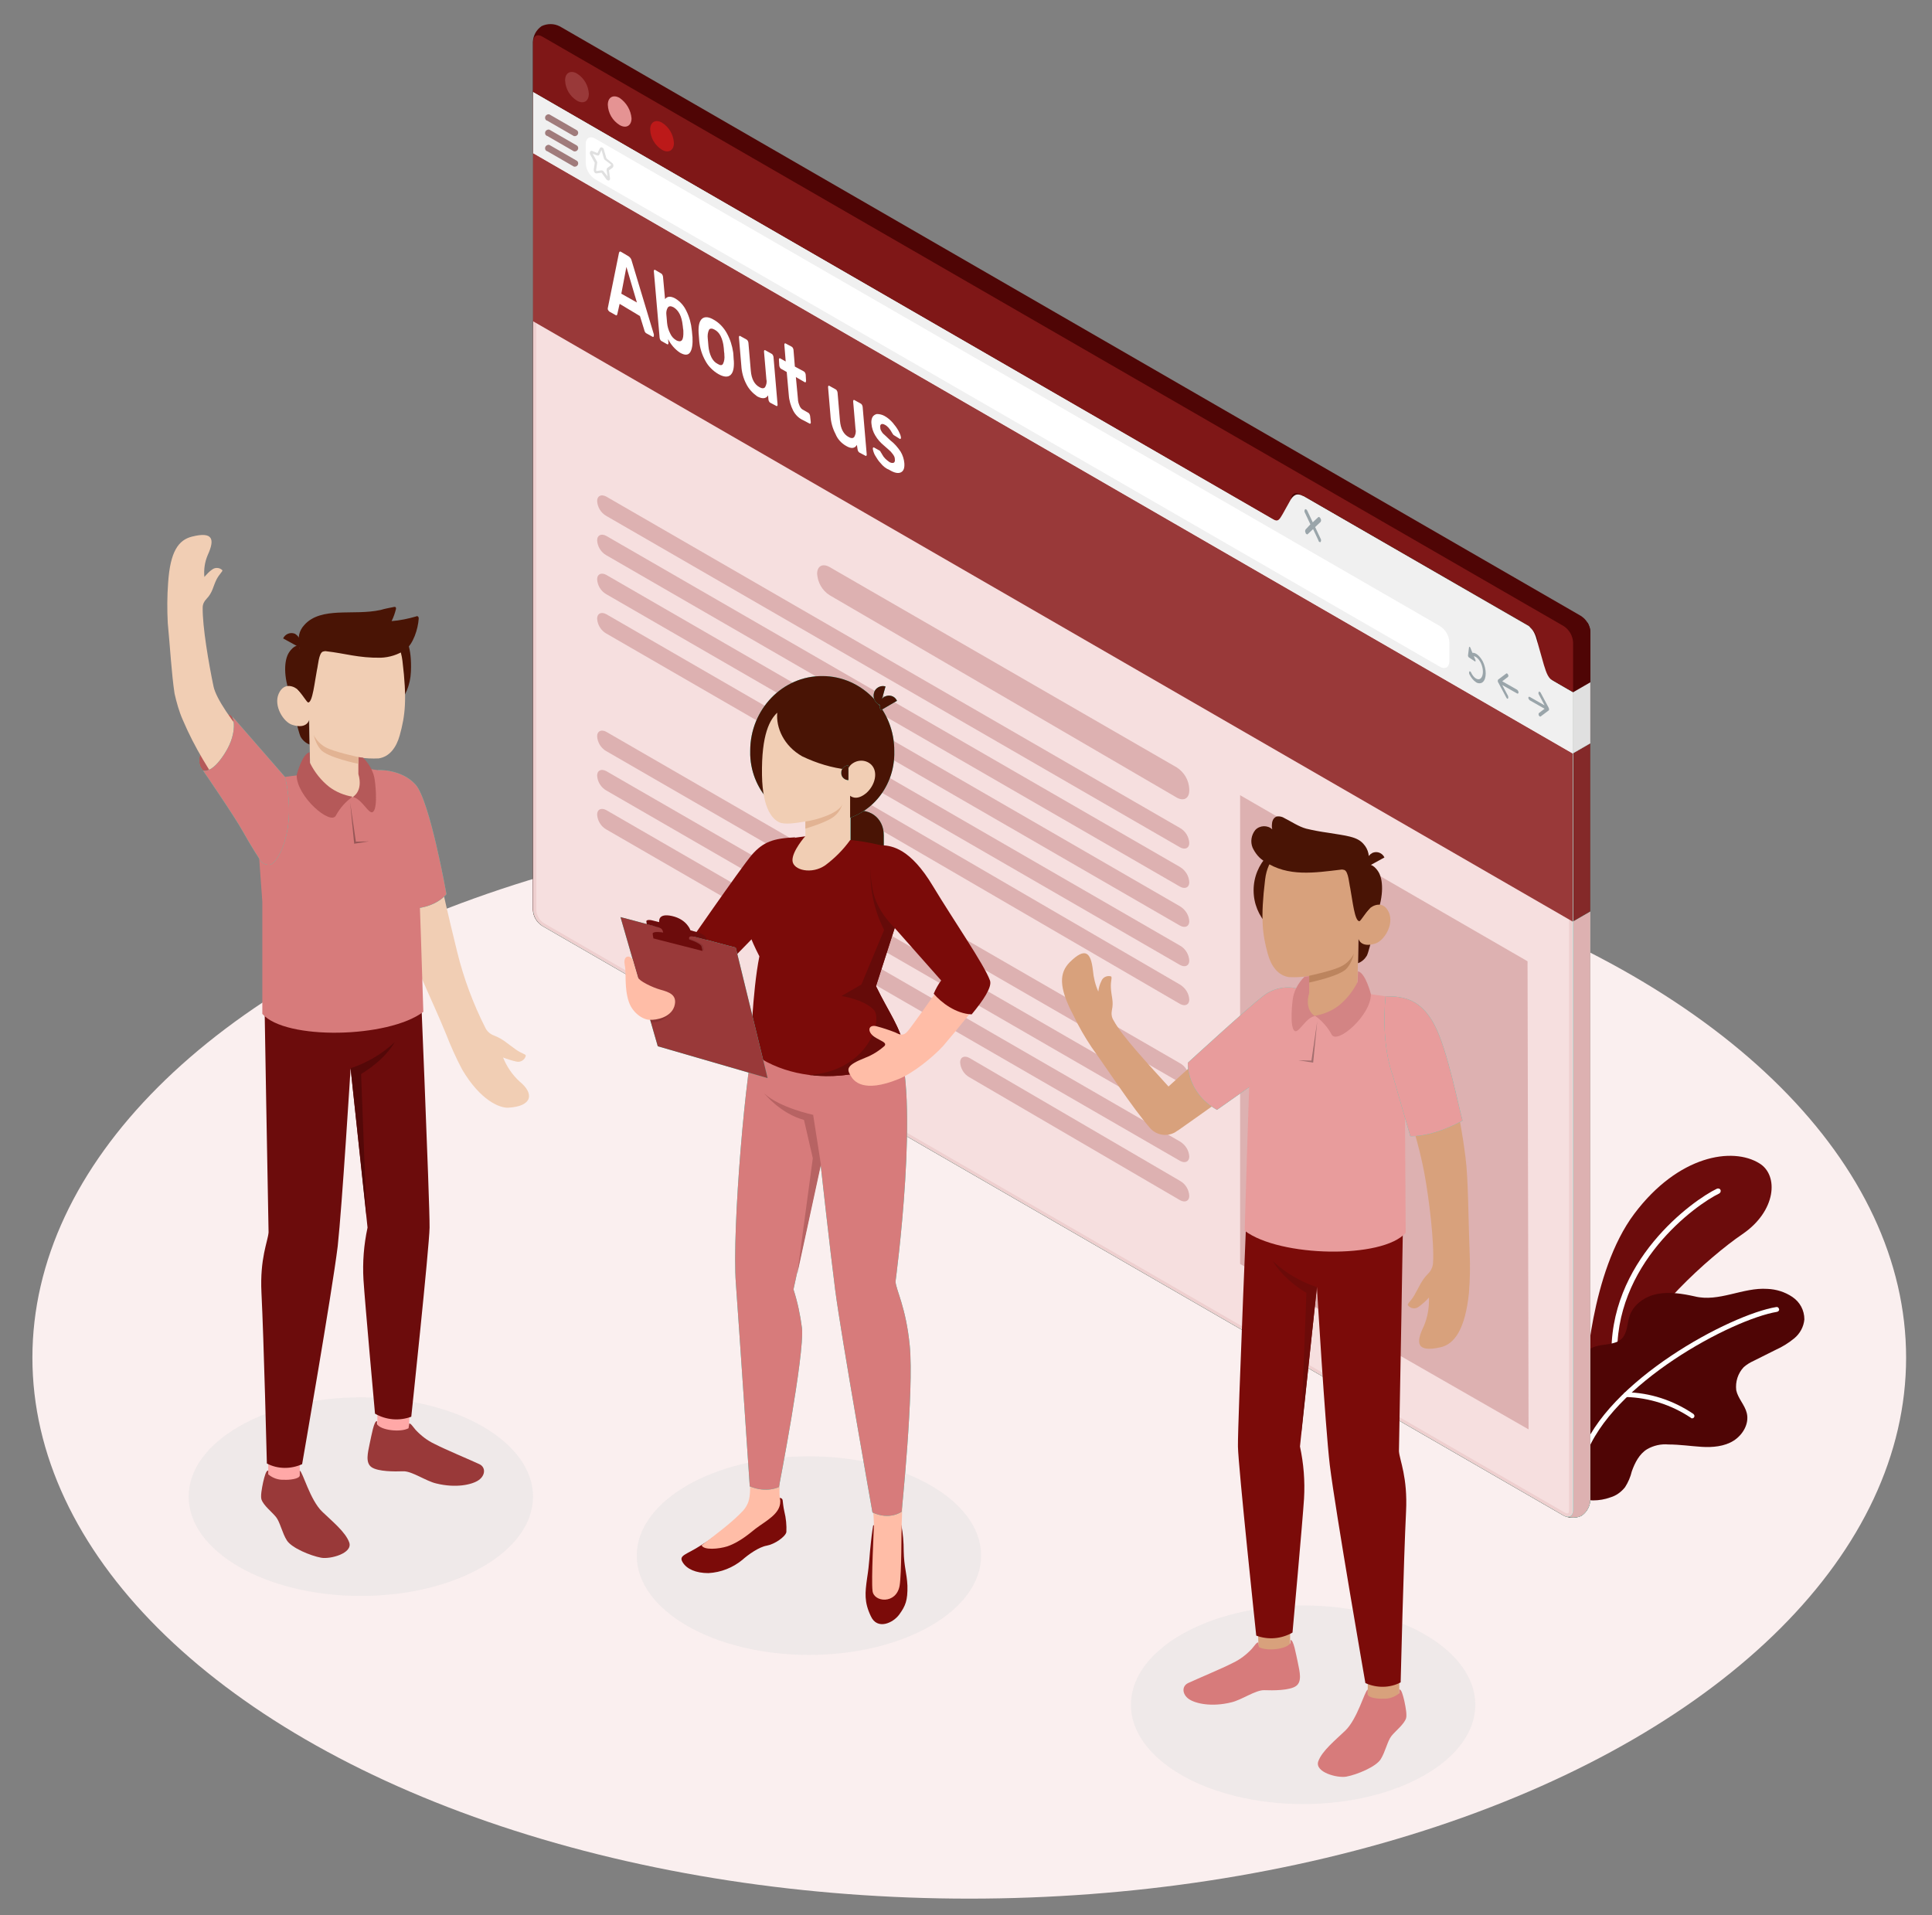 <?xml version="1.0" encoding="utf-8"?>
<!-- Generator: Adobe Illustrator 25.0.1, SVG Export Plug-In . SVG Version: 6.00 Build 0)  -->
<svg version="1.1" id="Layer_1" xmlns="http://www.w3.org/2000/svg" xmlns:xlink="http://www.w3.org/1999/xlink" x="0px" y="0px"
	 viewBox="0 0 570 565" style="enable-background:new 0 0 570 565;" xml:space="preserve">
<rect x="0" y="0" width="570" height="565" fill="#808080" stroke="none"/>
<style type="text/css">
	.st0{fill:#FAEFEF;}
	.st1{opacity:0.42;fill:#E0E0E0;enable-background:new    ;}
	.st2{fill:#6C0C0C;}
	.st3{fill:#FFFFFF;}
	.st4{fill:#4F0505;}
	.st5{fill:#27DEBF;}
	.st6{fill:#DDB1B1;}
	.st7{fill:#842929;}
	.st8{fill:#7F1717;}
	.st9{fill:#F6DFDF;}
	.st10{opacity:0.4;}
	.st11{fill:#E0B6B6;}
	.st12{fill:#993939;}
	.st13{fill:#F0F0F0;}
	.st14{fill:#E59393;}
	.st15{fill:#BC1919;}
	.st16{opacity:0.5;fill:#455A64;enable-background:new    ;}
	.st17{fill:#E0E0E0;}
	.st18{opacity:0.5;}
	.st19{fill:#F1CEB4;}
	.st20{fill:#D77B7B;}
	.st21{fill:#FFA8A7;}
	.st22{fill:#540808;}
	.st23{opacity:0.3;enable-background:new    ;}
	.st24{fill:#491405;}
	.st25{fill:#B55959;}
	.st26{fill:#E2B393;}
	.st27{fill:#F28F8F;}
	.st28{fill:#7B0B09;}
	.st29{fill:#FFBDA7;}
	.st30{fill:#B76363;}
	.st31{fill:#650B09;}
	.st32{fill:#E6E6E6;}
	.st33{opacity:0.1;}
	.st34{fill:#D8A17C;}
	.st35{fill:#E89C9C;}
	.st36{fill:#6C0B09;}
	.st37{fill:#D38484;}
	.st38{fill:#BC845E;}
</style>
<g id="Group_4743" transform="translate(-19.94 -29.445)">
	<ellipse id="Floor" class="st0" cx="305.9" cy="430" rx="276.4" ry="159.6"/>
	<ellipse id="Shadow" class="st1" cx="258.6" cy="488.4" rx="50.8" ry="29.3"/>
	<ellipse id="Shadow-2" class="st1" cx="126.4" cy="471" rx="50.8" ry="29.3"/>
	<ellipse id="Shadow-3" class="st1" cx="404.4" cy="532.4" rx="50.8" ry="29.3"/>
	<g id="Plants" transform="translate(468.983 363.36)">
		<g id="Group_4692" transform="translate(9.215)">
			<path id="Path_1624" class="st2" d="M9.6,72.5c0,0,1.3-31,14.3-48.3s29-19.8,36.9-14.9c5.8,3.5,5,14.1-5,20.9S26.5,54.6,23.5,66
				L9.6,72.5z"/>
			<g id="Group_4691" transform="translate(7.629 9.62)">
				<path id="Path_1625" class="st3" d="M10.5,58.4c0.4,0,0.8-0.4,0.8-0.8C9.9,29.4,34.6,11.8,41.3,8.6c0.4-0.2,0.6-0.7,0.4-1.1
					S41,7,40.6,7.2l0,0c-6.9,3.3-32.4,21.4-31,50.4C9.6,58,10,58.4,10.5,58.4L10.5,58.4z"/>
			</g>
		</g>
		<g id="Group_4695" transform="translate(0 39.248)">
			<path id="Path_1626" class="st4" d="M24.9,23.5c1.8-0.3,3.6-0.6,4.7-1.9c1.5-1.7,1.4-4.2,2.1-6.4c1.1-3.5,4.6-5.9,8.2-6.6
				s7.4-0.1,11,0.7c7.2,1.8,14.2-2.7,21.5-2.2C75,7.2,77.6,8,79.8,9.5c2.2,1.5,3.5,3.9,3.5,6.6c-0.2,2.2-1.3,4.2-3,5.6
				c-1.7,1.4-3.5,2.5-5.5,3.4l-6.4,3.2c-1.1,0.5-2.1,1.1-3,1.9c-1.7,1.8-2.5,4.3-2.2,6.8c0.5,2.4,2.5,4.3,3.1,6.7
				c0.8,3.2-1.2,6.5-3.9,8.2s-6.2,2-9.4,1.8S46.5,53,43.2,53c-2.2-0.2-4.4,0.3-6.3,1.4c-2.3,1.4-3.6,4-4.5,6.5
				c-0.4,1.7-1.1,3.3-2,4.7c-1.1,1.4-2.6,2.5-4.3,3c-3.3,1.2-6.9,1.2-10.1,0c-2.7-1-4-4.1-5-6.7c-1-2.7-1.5-5.7-1.4-8.6
				c0.2-7.5,1.9-14.9,5-21.8c1.5-3.1,3.7-6.3,7-7.4C22.7,23.8,23.8,23.6,24.9,23.5z"/>
			<g id="Group_4693" transform="translate(7.639 5.368)">
				<path id="Path_1627" class="st3" d="M10.3,51.8c0.3,0,0.6-0.2,0.7-0.5c7.6-21.7,43.4-40.6,56.6-42.8c0.4-0.1,0.7-0.4,0.6-0.8
					c-0.1-0.4-0.4-0.7-0.8-0.6c0,0,0,0-0.1,0C53.9,9.3,17.3,28.7,9.6,50.9c-0.1,0.4,0.1,0.8,0.4,0.9c0,0,0,0,0,0
					C10.1,51.8,10.2,51.8,10.3,51.8z"/>
			</g>
			<g id="Group_4694" transform="translate(20.369 30.496)">
				<path id="Path_1628" class="st3" d="M29.8,14.8c0.4,0,0.7-0.3,0.7-0.7c0-0.2-0.1-0.4-0.3-0.6c-5.9-4-12.8-6.3-19.9-6.4h0
					c-0.4,0-0.7,0.3-0.7,0.7s0.3,0.7,0.7,0.7c6.8,0.2,13.4,2.3,19.1,6.1C29.5,14.7,29.6,14.8,29.8,14.8z"/>
			</g>
		</g>
	</g>
	<g id="Group_4706" transform="translate(167.645 29.445)">
		<g id="Group_4702">
			<path id="Path_1629" class="st4" d="M318.9,447.2c1.6-1.1,2.5-2.8,2.6-4.7v-256c-0.1-2-1.1-3.7-2.8-4.8L17.5,7.8
				c-1.7-0.9-3.7-0.9-5.4-0.1c-1.6,1.1-2.5,2.8-2.6,4.7v256c0.1,2,1.1,3.7,2.8,4.8l301.2,173.9C315.2,448,317.2,448,318.9,447.2z"/>
			<path id="Path_1630" class="st5" d="M314,447.3c0,0,0.1,0,0.1,0c0.1,0,0.2,0.1,0.3,0.1c0.1,0,0.1,0,0.2,0.1
				c0.1,0,0.3,0.1,0.4,0.1c0.1,0,0.2,0,0.3,0c0.1,0,0.3,0.1,0.4,0.1c1.1,0.1,2.2,0,3.2-0.5c1.6-1.1,2.5-2.8,2.6-4.7l0-223.2l-5.2,3
				v223.2c0,1.3-0.6,2-1.5,2c-0.1,0-0.3,0-0.4-0.1c0,0,0,0-0.1,0C314.2,447.4,314.1,447.4,314,447.3z"/>
			<path id="Path_1631" class="st6" d="M314,447.3c0,0,0.1,0,0.1,0c0.1,0,0.2,0.1,0.3,0.1c0.1,0,0.1,0,0.2,0.1
				c0.1,0,0.3,0.1,0.4,0.1c0.1,0,0.2,0,0.3,0c0.1,0,0.3,0.1,0.4,0.1c1.1,0.1,2.2,0,3.2-0.5c1.6-1.1,2.5-2.8,2.6-4.7l0-223.2l-5.2,3
				v223.2c0,1.3-0.6,2-1.5,2c-0.1,0-0.3,0-0.4-0.1c0,0,0,0-0.1,0C314.2,447.4,314.1,447.4,314,447.3z"/>
			<path id="Path_1632" class="st5" d="M316.3,222.3l5.2-3v49.6l-5.2,3V222.3z"/>
			<path id="Path_1633" class="st7" d="M316.3,222.3l5.2-3v49.6l-5.2,3V222.3z"/>
			<path id="Path_1634" class="st4" d="M315.5,186.7c0.5,0.8,0.8,1.8,0.8,2.7v32.8l5.2-3v-32.8c0-0.1,0-0.2,0-0.3
				c0-0.2-0.1-0.5-0.1-0.7c-0.2-0.6-0.4-1.2-0.7-1.7L315.5,186.7z"/>
			<path id="Path_1635" class="st8" d="M9.6,12.4v14.8l220.8,127.5c1.5,0.9,2.8,0.2,2.8-1.6v-5.6c0-1.8,1.2-2.5,2.8-1.6l67.2,38.8
				c1.6,1.1,2.7,2.8,2.8,4.8v5.6c0.1,1.9,1.1,3.7,2.8,4.8l7.6,4.4v-14.8c-0.1-1.9-1.1-3.7-2.8-4.8L12.3,10.8
				C10.8,9.9,9.6,10.6,9.6,12.4z"/>
			<path id="Path_1636" class="st5" d="M9.6,268.4c0.1,2,1.1,3.7,2.8,4.8l301.2,173.9c1.5,0.9,2.8,0.2,2.8-1.6V204.3l-7.6-4.4
				c-1.5-0.9-4-14.3-5.5-15.2L237,146.5c-1.5-0.9-5.1,9-6.7,8.2L9.6,27.2v18L9.6,268.4z"/>
			<path id="Path_1637" class="st9" d="M9.6,268.4c0.1,2,1.1,3.7,2.8,4.8l301.2,173.9c1.5,0.9,2.8,0.2,2.8-1.6V204.3l-7.6-4.4
				c-1.5-0.9-4-14.3-5.5-15.2L237,146.5c-1.5-0.9-5.1,9-6.7,8.2L9.6,27.2v18L9.6,268.4z"/>
			<g id="Path_1638" transform="translate(-140.181 -25.708)" class="st10">
				<path class="st9" d="M454.9,472.7c-0.3,0-0.6-0.1-1-0.3L152.8,298.5c-1.4-0.8-2.5-2.8-2.5-4.4l0-223.2V53.8l220,127
					c0.1,0.1,0.3,0.1,0.5,0.1c1,0,2-1.6,3.6-4.4c0.6-1,1.1-2,1.7-2.8c0.7-0.9,1-1.1,1-1.1l66.1,38.2c0.1,0,0.4,0.3,1.1,2.4
					c0.5,1.4,1,3.2,1.5,4.9c1.4,5.1,2.1,7.4,3,7.9l7.4,4.3v240.9c0,0.5-0.1,0.9-0.3,1.1C455.5,472.5,455.2,472.7,454.9,472.7z"/>
				<path class="st11" d="M454.9,473.2v-1c0.2,0,0.3-0.1,0.3-0.1c0.1-0.2,0.2-0.5,0.2-0.8V230.6l-7.1-4.1c-1-0.6-1.7-2.7-3.2-8.2
					c-0.5-1.7-0.9-3.4-1.4-4.7c-0.6-1.8-0.9-2.3-1-2.4l-65.7-38c-0.1,0.1-0.4,0.4-0.8,1c-0.5,0.7-1,1.6-1.5,2.5
					c-1.7,3-2.7,4.6-4,4.6c-0.2,0-0.5-0.1-0.7-0.2L150.7,54.7v16.3l0,223.2c0,1.4,1,3.2,2.3,3.9l301.2,173.9
					c0.3,0.2,0.5,0.2,0.7,0.2L454.9,473.2 M454.9,473.2c-0.4,0-0.8-0.1-1.2-0.4L152.5,298.9c-1.5-0.9-2.8-3-2.8-4.8l0-223.2v-18
					l220.8,127.5c0.1,0,0.1,0.1,0.2,0.1c1.5,0,4.7-8.3,6.3-8.3c0.1,0,0.1,0,0.2,0.1l66.1,38.2c1.5,0.9,4,14.3,5.5,15.2l7.6,4.4
					v241.2C456.4,472.4,455.8,473.2,454.9,473.2z"/>
			</g>
			<path id="Path_1639" class="st12" d="M316.3,222.3v49.6L9.6,94.8V45.2L316.3,222.3z"/>
			<path id="Path_1640" class="st13" d="M9.6,27.2v18l306.7,177.1v-18l-5.7-3.3c-1.5-0.9-2-2.2-2.8-4.8l-1.9-6.7
				c-0.6-2.3-1.2-3.9-2.8-4.8L237,146.5c-1.5-0.9-2.7-1-3.9,0.9l-2.4,4.3c-0.9,1.5-1.3,2.4-2.8,1.5L9.6,27.2z"/>
			<g id="Group_4696" transform="translate(9.518 14.1)">
				<path id="Path_1641" class="st12" d="M13,7.6c-1.9-1.1-3.5-0.2-3.5,2c0.1,2.5,1.4,4.7,3.5,6c1.9,1.1,3.5,0.2,3.5-2
					C16.4,11.2,15.1,8.9,13,7.6z"/>
				<path id="Path_1642" class="st14" d="M25.6,14.8c-1.9-1.1-3.5-0.2-3.5,2c0.1,2.5,1.4,4.7,3.5,6c1.9,1.1,3.5,0.2,3.5-2
					C28.9,18.4,27.6,16.2,25.6,14.8z"/>
				<path id="Path_1643" class="st15" d="M38.1,22.1c-1.9-1.1-3.5-0.2-3.5,2c0.1,2.5,1.4,4.7,3.5,6c1.9,1.1,3.5,0.2,3.5-2
					C41.5,25.7,40.2,23.4,38.1,22.1z"/>
			</g>
			<path id="Path_1644" class="st16" d="M303.6,205.6l4.4,2.5l-1.7-3.2c-0.1-0.2-0.2-0.5,0-0.8c0.1-0.2,0.3,0,0.5,0.2l2.4,4.5l0,0
				c0,0.1,0,0.1,0.1,0.2c0,0,0,0,0,0.1c0,0.1,0,0.2,0,0.2c0,0.1,0,0.1,0,0.2c0,0,0,0,0,0c0,0,0,0.1-0.1,0.1l0,0l-2.4,1.8
				c-0.1,0-0.2,0-0.2,0c-0.1-0.1-0.2-0.2-0.3-0.3c-0.1-0.3-0.1-0.6,0-0.7l1.7-1.3l-4.4-2.5c-0.2-0.2-0.4-0.5-0.4-0.7
				C303.2,205.6,303.4,205.5,303.6,205.6z"/>
			<path id="Path_1645" class="st16" d="M299.9,203.5l-4.4-2.5l1.7-1.3c0.1-0.1,0.2-0.4,0-0.7s-0.3-0.4-0.5-0.3l-2.4,1.8l0,0
				c0,0,0,0.1-0.1,0.1c0,0,0,0,0,0c0,0.1,0,0.1,0,0.2c0,0.1,0,0.2,0,0.2c0,0,0,0,0,0.1c0,0.1,0,0.1,0.1,0.2l0,0l2.4,4.5
				c0.1,0.1,0.1,0.2,0.2,0.3c0.1,0.1,0.2,0,0.3,0c0.1-0.2,0.1-0.5,0-0.8l-1.7-3.2l4.4,2.5c0.2,0.1,0.4,0,0.4-0.3
				C300.3,203.9,300.1,203.7,299.9,203.5z"/>
			<path id="Path_1646" class="st16" d="M285.7,191c0-0.3,0.3-0.2,0.4,0.1l0.6,1.5c1-0.1,2.2,0.9,3.1,2.6c1.1,2.3,1.1,5,0,6
				c-0.5,0.5-1.4,0.5-2,0.1c-0.9-0.6-1.5-1.4-2-2.4c-0.1-0.2-0.1-0.5,0-0.8c0.1-0.1,0.4,0,0.5,0.3c0.8,1.7,2.1,2.5,2.9,1.7
				s0.8-2.8,0-4.5c-0.6-1.2-1.4-1.9-2.1-2l0.5,1.1c0.1,0.3,0,0.6-0.2,0.4l-1.8-1.2c-0.1-0.1-0.2-0.3-0.2-0.5L285.7,191z"/>
			<path id="Path_1647" class="st16" d="M238.9,154.7l-1.6-3.4c-0.2-0.3-0.2-0.7,0-1c0.2-0.2,0.5,0,0.7,0.4l1.6,3.4l1.6-1.5
				c0.2-0.2,0.5,0,0.7,0.4c0.2,0.3,0.2,0.7,0,1l-1.6,1.5l1.6,3.4c0.2,0.3,0.2,0.7,0,1c-0.1,0.1-0.2,0.1-0.3,0
				c-0.2-0.1-0.3-0.2-0.3-0.4l-1.6-3.4l-1.6,1.5c-0.1,0.1-0.2,0.1-0.3,0c-0.2-0.1-0.3-0.2-0.3-0.4c-0.2-0.3-0.2-0.7,0-1L238.9,154.7
				z"/>
			<path id="Path_1648" class="st3" d="M279.9,195.1v-5.6c-0.1-2-1.1-3.7-2.8-4.8L27.9,40.9c-1.5-0.9-2.8-0.2-2.8,1.6v5.6
				c0.1,2,1.1,3.7,2.8,4.8l249.2,143.8C278.6,197.6,279.9,196.9,279.9,195.1z"/>
			<g id="Group_4697" transform="translate(16.763 36.259)">
				<path id="Path_1649" class="st17" d="M14.4,16.6L13,14.7l-1.5,0.2c-0.2,0-0.4-0.1-0.5-0.2c-0.2-0.2-0.3-0.6-0.3-0.9l0.3-2
					c0-0.1,0-0.1-0.1-0.2L9.7,9.4c-0.2-0.3-0.2-0.7,0-1c0.2-0.2,0.4-0.2,0.6-0.1l1.5,0.6l0.7-1.4l0,0c0.1-0.2,0.3-0.3,0.5-0.3
					c0.4,0.1,0.6,0.3,0.7,0.7l0.7,2.4c0,0.1,0.1,0.1,0.1,0.2l1.6,1.3c0.3,0.2,0.4,0.5,0.4,0.9c0,0.2-0.1,0.4-0.2,0.5l-1.1,0.8
					c0,0,0,0,0,0l0.3,2.3c0.1,0.3-0.1,0.6-0.3,0.7c-0.1,0-0.1,0-0.2,0C14.7,16.9,14.5,16.8,14.4,16.6z M15.7,12.2L14.1,11
					c-0.2-0.1-0.3-0.3-0.4-0.5L13,8l0,0l-0.6,1.3c-0.1,0.3-0.4,0.4-0.7,0.3l-1.3-0.5l1.2,2.2c0.1,0.2,0.2,0.4,0.1,0.6l-0.3,2
					c0,0.1,0.1,0.3,0.1,0.3l1.5-0.2c0.2,0,0.5,0.1,0.6,0.3l1.2,1.5L14.5,14c0-0.2,0-0.5,0.2-0.7l1.1-0.8
					C15.8,12.4,15.8,12.3,15.7,12.2z"/>
			</g>
			<g id="Group_4701" transform="translate(3.58 26.665)" class="st18">
				<g id="Group_4698">
					<path id="Path_1650" class="st4" d="M18.3,13.5c0.5,0,1-0.4,1-1c0-0.3-0.2-0.7-0.5-0.8L11,7.2c-0.4-0.3-1-0.1-1.3,0.3
						C9.4,8,9.5,8.6,10,8.9c0,0,0,0,0.1,0l7.8,4.5C18,13.5,18.1,13.5,18.3,13.5z"/>
				</g>
				<g id="Group_4699" transform="translate(0 4.503)">
					<path id="Path_1651" class="st4" d="M18.3,13.5c0.5,0,1-0.4,1-1c0-0.3-0.2-0.7-0.5-0.8L11,7.2c-0.4-0.3-1-0.1-1.3,0.3
						C9.4,8,9.5,8.6,10,8.9c0,0,0,0,0.1,0l7.8,4.5C18,13.5,18.1,13.5,18.3,13.5z"/>
				</g>
				<g id="Group_4700" transform="translate(0 9.007)">
					<path id="Path_1652" class="st4" d="M18.3,13.5c0.5,0,1-0.4,1-1c0-0.3-0.2-0.7-0.5-0.8L11,7.2c-0.4-0.3-1-0.1-1.3,0.3
						C9.4,8,9.5,8.6,10,8.9c0,0,0,0,0.1,0l7.8,4.5C18,13.5,18.1,13.5,18.3,13.5z"/>
				</g>
			</g>
			<path id="Path_1653" class="st17" d="M316.3,204.3v18l5.2-3v-18L316.3,204.3z"/>
		</g>
		<g id="Group_4703" transform="translate(22.104 66.949)">
			<path id="Path_1654" class="st3" d="M9.7,24.7c-0.1-0.2-0.2-0.3-0.2-0.5l0-0.2l3.3-16.3c0.1-0.4,0.3-0.6,0.7-0.3l2.2,1.3
				c0.4,0.3,0.7,0.7,0.8,1.1l6.6,21.9c0,0.1,0,0.2,0,0.3c0,0.1,0,0.3-0.1,0.4c-0.1,0.1-0.2,0.1-0.3,0l-1.8-1
				c-0.2-0.1-0.3-0.2-0.4-0.4c-0.1-0.2-0.2-0.3-0.2-0.5l-1.3-4.2L13,22.7l-0.7,3.1c-0.1,0.3-0.3,0.4-0.5,0.2L10,25
				C9.9,24.9,9.8,24.8,9.7,24.7z M18.1,22.3L15,11.8l-1.5,7.9L18.1,22.3z"/>
			<path id="Path_1655" class="st3" d="M27.3,33.1l0.1,1.1c0,0.1,0,0.3-0.1,0.4c-0.1,0.1-0.2,0.1-0.3,0l-1.6-0.9
				c-0.2-0.1-0.3-0.2-0.4-0.4c-0.1-0.2-0.2-0.4-0.2-0.6l-1.7-19.6c0-0.2,0-0.3,0.1-0.4c0.1-0.1,0.2-0.1,0.3,0l1.7,1
				c0.2,0.1,0.3,0.2,0.4,0.4c0.1,0.2,0.2,0.4,0.2,0.6l0.6,6.6c0.7-0.9,1.7-0.9,3-0.2c1.5,0.9,2.6,2.2,3.3,3.7
				c0.9,1.8,1.4,3.7,1.6,5.7c0,0.2,0.1,0.6,0.1,1c0,0.4,0.1,0.7,0.1,1c0.1,2.1-0.1,3.6-0.7,4.5s-1.6,0.9-3,0.1
				C29.3,36.1,28.1,34.7,27.3,33.1z M31.8,30.8c0-0.2,0-0.5-0.1-0.9c0-0.4-0.1-0.7-0.1-0.9c-0.3-2.7-1.2-4.4-2.7-5.3
				c-0.8-0.4-1.3-0.4-1.7,0.1c-0.4,0.7-0.5,1.4-0.4,2.2l0.1,1.1l0.1,1.2c0.1,1.1,0.4,2.1,0.9,3.1c0.4,0.9,1,1.6,1.9,2.1
				C31.3,34.2,31.9,33.4,31.8,30.8L31.8,30.8z"/>
			<path id="Path_1656" class="st3" d="M38.3,39.5c-1-1.8-1.6-3.7-1.8-5.7l-0.1-1.3l-0.1-1.3c-0.1-2,0.2-3.4,1-4.1s2-0.6,3.5,0.3
				c1.6,0.9,2.9,2.3,3.8,3.9c1,1.8,1.6,3.7,1.9,5.7c0,0.2,0.1,0.7,0.1,1.3s0.1,1.1,0.1,1.3c0.1,2-0.2,3.4-1,4.1
				c-0.8,0.7-2,0.6-3.6-0.3C40.6,42.5,39.2,41.2,38.3,39.5z M43.5,40.4c0.4-0.8,0.5-1.7,0.4-2.6c0-0.2,0-0.6-0.1-1.1
				c0-0.6-0.1-1-0.1-1.2c-0.1-1.1-0.4-2.3-0.9-3.3c-0.4-0.8-1-1.5-1.8-1.9c-0.7-0.4-1.3-0.4-1.6,0c-0.4,0.8-0.5,1.7-0.4,2.6l0.1,1.1
				l0.1,1.2c0.1,1.1,0.4,2.3,0.9,3.3c0.4,0.8,1,1.5,1.8,1.9C42.7,40.9,43.2,40.9,43.5,40.4L43.5,40.4z"/>
			<path id="Path_1657" class="st3" d="M50.4,46.4c-0.9-1.7-1.4-3.6-1.5-5.5l-0.7-8.3c0-0.1,0-0.3,0.1-0.4c0.1-0.1,0.2-0.1,0.3,0
				l1.8,1c0.2,0.1,0.3,0.2,0.4,0.4c0.1,0.2,0.2,0.4,0.2,0.6l0.7,8.2c0.2,2.5,1.1,4.1,2.6,4.9c0.7,0.4,1.2,0.4,1.6,0
				c0.4-0.7,0.6-1.5,0.4-2.3l-0.7-8.2c0-0.1,0-0.3,0.1-0.4c0.1-0.1,0.2-0.1,0.3,0l1.8,1c0.2,0.1,0.3,0.2,0.4,0.4
				c0.1,0.2,0.2,0.4,0.2,0.6l1.2,14c0,0.1,0,0.3-0.1,0.4c-0.1,0.1-0.2,0.1-0.3,0l-1.7-0.9c-0.2-0.1-0.3-0.2-0.4-0.4
				c-0.1-0.2-0.2-0.4-0.2-0.6l-0.1-1.2c-0.6,1-1.7,1.1-3.2,0.3C52.2,49,51.1,47.8,50.4,46.4z"/>
			<path id="Path_1658" class="st3" d="M64.2,54.2c-0.7-1.4-1.2-3-1.3-4.7l-0.6-6.7l-1.6-0.9c-0.2-0.1-0.3-0.2-0.4-0.4
				c-0.1-0.2-0.2-0.4-0.2-0.6L60,39.2c0-0.1,0-0.3,0.1-0.4c0.1-0.1,0.2-0.1,0.3,0l1.6,0.9l-0.4-4.9c0-0.2,0-0.3,0.1-0.4
				c0.1-0.1,0.2-0.1,0.3,0l1.7,0.9c0.2,0.1,0.3,0.2,0.4,0.4c0.1,0.2,0.2,0.4,0.2,0.6l0.4,4.9l2.6,1.4c0.2,0.1,0.3,0.2,0.4,0.4
				c0.1,0.2,0.2,0.4,0.2,0.6l0.1,1.7c0,0.2,0,0.3-0.1,0.5c-0.1,0.1-0.2,0.1-0.3,0L65,44.3l0.6,6.4c0,0.7,0.2,1.4,0.5,2.1
				c0.2,0.5,0.6,1,1.1,1.2l1.4,0.8c0.2,0.1,0.3,0.2,0.4,0.4c0.1,0.2,0.2,0.4,0.2,0.6l0.2,1.8c0,0.1,0,0.3-0.1,0.4
				c-0.1,0.1-0.2,0.1-0.3,0l-1.7-0.9C65.9,56.5,64.9,55.5,64.2,54.2z"/>
			<path id="Path_1659" class="st3" d="M76.7,61.1c-0.9-1.7-1.4-3.6-1.5-5.5l-0.7-8.3c0-0.1,0-0.3,0.1-0.4c0.1-0.1,0.2-0.1,0.3,0
				l1.8,1c0.2,0.1,0.3,0.2,0.4,0.4c0.1,0.2,0.2,0.4,0.2,0.6l0.7,8.2c0.2,2.5,1.1,4.1,2.6,4.9c0.7,0.4,1.2,0.4,1.6,0
				c0.4-0.7,0.6-1.5,0.4-2.3l-0.7-8.2c0-0.1,0-0.3,0.1-0.4c0.1-0.1,0.2-0.1,0.3,0l1.8,1c0.2,0.1,0.3,0.2,0.4,0.4
				c0.1,0.2,0.2,0.4,0.2,0.6l1.2,14c0,0.1,0,0.3-0.1,0.4c-0.1,0.1-0.2,0.1-0.3,0l-1.7-0.9c-0.2-0.1-0.3-0.2-0.4-0.4
				c-0.1-0.2-0.2-0.4-0.2-0.6L83,64.3c-0.6,1.1-1.7,1.2-3.2,0.3C78.4,63.8,77.3,62.6,76.7,61.1z"/>
			<path id="Path_1660" class="st3" d="M90,69.7c-0.7-0.7-1.2-1.6-1.7-2.4c-0.3-0.6-0.5-1.2-0.6-1.8c0-0.1,0-0.3,0.1-0.4
				c0.1-0.1,0.2-0.1,0.3,0l1.6,0.9c0.1,0.1,0.3,0.2,0.3,0.4c0.1,0.1,0.2,0.3,0.5,0.8c0.2,0.4,0.5,0.8,0.9,1.2
				c0.3,0.3,0.7,0.6,1.1,0.9c0.4,0.3,0.9,0.4,1.3,0.3c0.3-0.1,0.5-0.5,0.4-1c0-0.4-0.1-0.8-0.3-1.1c-0.2-0.4-0.6-0.8-0.9-1.2
				c-0.4-0.4-1.1-1-1.9-1.7c-1.1-0.9-2-1.9-2.7-3.1c-0.6-1-1-2.2-1.1-3.4c-0.1-0.7,0-1.4,0.3-2c0.3-0.5,0.8-0.8,1.3-0.9
				c0.8,0,1.6,0.2,2.3,0.6c0.9,0.5,1.7,1.2,2.4,2c0.6,0.7,1.2,1.5,1.7,2.4c0.3,0.6,0.6,1.2,0.7,1.9c0,0.1,0,0.3-0.1,0.4
				c-0.1,0.1-0.2,0.1-0.3,0L94,61.5c-0.2-0.1-0.3-0.2-0.4-0.4c-0.1-0.2-0.3-0.4-0.5-0.8c-0.2-0.4-0.5-0.7-0.8-1.1
				c-0.3-0.3-0.6-0.6-1-0.8c-0.5-0.3-0.9-0.3-1.1-0.2c-0.3,0.2-0.4,0.5-0.3,1c0,0.4,0.1,0.7,0.3,1c0.2,0.4,0.5,0.8,0.9,1.1
				c0.6,0.6,1.2,1.1,1.8,1.7c1.2,0.9,2.2,2.1,3,3.3c0.6,1,1,2.2,1.1,3.4c0.1,1.4-0.2,2.3-1,2.7c-0.8,0.4-1.9,0.2-3.4-0.7
				C91.6,71.3,90.7,70.6,90,69.7z"/>
		</g>
		<g id="Group_4705" transform="translate(18.968 139.008)">
			<path id="Path_1661" class="st6" d="M284,144.6l-84.8-49v138.3l85.1,48.8L284,144.6z"/>
			<g id="Group_4704">
				<path id="Path_1662" class="st6" d="M180.5,87.4L78.1,28.3c-2.1-1.2-3.7-0.3-3.7,2c0.2,2.6,1.5,4.9,3.7,6.3l102.4,59.7
					c2.1,1.2,3.7,0.2,3.7-2.1v-0.4C184.1,91.2,182.7,88.8,180.5,87.4z"/>
				<path id="Path_1663" class="st6" d="M181.5,105.3L12.2,7.5c-1.5-0.8-2.7-0.2-2.7,1.3c0.1,1.8,1.1,3.5,2.7,4.4L181.5,111
					c1.5,0.8,2.7,0.2,2.7-1.3C184.1,107.9,183.1,106.2,181.5,105.3z"/>
				<path id="Path_1664" class="st6" d="M181.5,116.8L12.2,19.1c-1.5-0.8-2.7-0.2-2.7,1.3c0.1,1.8,1.1,3.5,2.7,4.4l169.3,97.8
					c1.5,0.8,2.7,0.2,2.7-1.3C184.1,119.4,183.1,117.8,181.5,116.8z"/>
				<path id="Path_1665" class="st6" d="M181.5,128.4L12.2,30.6c-1.5-0.8-2.7-0.2-2.7,1.3c0.1,1.8,1.1,3.5,2.7,4.4l169.3,97.8
					c1.5,0.8,2.7,0.2,2.7-1.3C184.1,131,183.1,129.4,181.5,128.4z"/>
				<path id="Path_1666" class="st6" d="M181.5,140L12.2,42.2c-1.5-0.8-2.7-0.2-2.7,1.3c0.1,1.8,1.1,3.5,2.7,4.4l169.3,97.8
					c1.5,0.8,2.7,0.2,2.7-1.3C184.1,142.6,183.1,140.9,181.5,140z"/>
				<path id="Path_1667" class="st6" d="M181.5,151.5L63.4,82.8c-1.5-0.8-2.7-0.2-2.7,1.3c0.1,1.8,1.1,3.5,2.7,4.4l118.1,68.7
					c1.5,0.8,2.7,0.2,2.7-1.3C184.1,154.1,183.1,152.5,181.5,151.5z"/>
				<path id="Path_1668" class="st6" d="M181.5,174.7L12.2,76.9c-1.5-0.8-2.7-0.2-2.7,1.3c0.1,1.8,1.1,3.5,2.7,4.4l169.3,97.8
					c1.5,0.8,2.7,0.2,2.7-1.3C184.1,177.3,183.1,175.6,181.5,174.7z"/>
				<path id="Path_1669" class="st6" d="M181.5,186.2L12.2,88.5c-1.5-0.8-2.7-0.2-2.7,1.3c0.1,1.8,1.1,3.5,2.7,4.4L181.5,192
					c1.5,0.8,2.7,0.2,2.7-1.3C184.1,188.8,183.1,187.2,181.5,186.2z"/>
				<path id="Path_1670" class="st6" d="M181.5,197.8L12.2,100c-1.5-0.8-2.7-0.2-2.7,1.3c0.1,1.8,1.1,3.5,2.7,4.4l169.3,97.8
					c1.5,0.8,2.7,0.2,2.7-1.3C184.1,200.4,183.1,198.8,181.5,197.8z"/>
				<path id="Path_1671" class="st6" d="M181.5,209.4l-62.2-36.3c-1.5-0.8-2.7-0.2-2.7,1.3c0.1,1.8,1.1,3.5,2.7,4.4l62.2,36.3
					c1.5,0.8,2.7,0.2,2.7-1.3C184.1,212,183.1,210.3,181.5,209.4z"/>
			</g>
		</g>
	</g>
	<g id="Group_4714" transform="translate(59.938 179.973)">
		<g id="Group_4707" transform="translate(59.826 69.569)">
			<path id="Path_1672" class="st19" d="M22.1,61.9c-9-29.2-17.8-48.5-8.8-54.4l0,0c8.3,1.5,12,5.7,13.8,16.6
				c1.9,11.5,5.7,27.5,8,36.8c1.9,7.7,4.7,15.2,8.3,22.3c0.5,1,1.4,1.8,2.5,2.2c2.8,1.1,4.1,2.5,6.4,4.1c1.8,1.3,3.1,1.4,3,1.9
				c-0.3,1.2-1.5,2-2.8,1.7c-1.3-0.3-2.6-0.7-3.9-1.2c1.1,2.7,2.7,5.1,4.9,7.1c4.4,3.6,3.7,7.3-3.3,7.7c-2.5,0.2-8.3-2.1-13.7-11.3
				c-1.8-3.4-3.4-7-4.8-10.6C27.8,75.3,23.9,67.7,22.1,61.9z"/>
			<path id="Path_1673" class="st5" d="M11.7,7.1c0,0,6.9-0.4,11.1,4.3s9.1,32.3,9.1,32.3s-4.6,6.3-16.7,3.7L11.7,7.1z"/>
			<path id="Path_1674" class="st20" d="M11.7,7.1c0,0,6.9-0.4,11.1,4.3s9.1,32.3,9.1,32.3s-4.6,6.3-16.7,3.7L11.7,7.1z"/>
		</g>
		<g id="Group_4708" transform="translate(27.439 122.146)">
			<rect id="Rectangle_681" x="11.7" y="150.8" class="st21" width="9.3" height="16.6"/>
			<path id="Path_1675" class="st21" d="M43.9,149.9l9.3,0.3l0.5-17.5l-9.8-0.3L43.9,149.9z"/>
			<path id="Path_1676" class="st2" d="M10.4,7.2c0,9.3,1.4,83.7,1.4,83.7c-0.2,2.7-2.6,7.6-2.1,17.8c0.7,13.9,1.6,50.4,1.6,50.4
				c3.2,1.7,7.1,1.7,10.4,0.2c0,0,8.8-50.5,10.5-64.3C33.5,83,36,42.5,36,42.5l5,47c-1.1,5.1-1.5,10.2-1.2,15.4
				c0.4,6.4,3.4,39.5,3.4,39.5c3.3,1.9,7.2,2.2,10.7,0.9c0,0,5.3-49.9,5.4-55.8c0.1-6.7-3.1-82.4-3.1-82.4L10.4,7.2z"/>
			<path id="Path_1677" class="st12" d="M21,162.6v-1.4c0.9,0.4,3,8.6,6.6,12.1c2.9,2.8,6.9,6,8,9.1c1.1,3.2-5.6,5-8.3,4.5
				c-3.2-0.6-8.7-2.9-10.1-5.1s-2-5.4-3.2-6.9s-3.7-3.4-4.3-5.2c-0.3-1,0.1-3.2,0.5-5.1c0.4-1.7,0.9-3.6,1.5-3.4c0,0.2,0,1.1,0,1.1
				c1.3,1.1,3,1.7,4.7,1.6C17.7,164,21,163.7,21,162.6z"/>
			<path id="Path_1678" class="st12" d="M53.3,147.3c0.5,0,0.9,0.7,1.9,1.9c1.6,1.7,3.4,3.1,5.5,4.1c3.5,1.8,10.3,4.6,13.3,6
				c1.9,0.9,1.8,3.3-0.2,4.7s-6.8,2.4-12.5,1c-3.1-0.7-7.2-3.7-9.8-3.6s-7.4,0.1-9.3-1.2s-1.1-4.3-0.6-6.8c0.6-2.7,1.3-7,2.2-6.8
				v0.9c1.1,1.8,6.9,2.5,9.3,1.2L53.3,147.3z"/>
			<path id="Path_1679" class="st22" d="M36,42.5c4.8-1.6,9.3-4.2,13-7.7c0,0-2.5,4.9-9.9,9.4l1.6,42L36,42.5z"/>
		</g>
		<g id="Group_4709" transform="translate(26.297 69.297)">
			<path id="Path_1680" class="st20" d="M16.3,9.6c0,0-7.3,0.7-6.8,14.5l1.6,22.1l0,33.1c6.8,7.8,37.2,7.2,47.5-0.6
				c0,0-1.2-39.2-1.9-54.3c-0.5-10.7-3-16.1-13.5-17.3l-13,0.6L16.3,9.6z"/>
			<path id="Path_1681" class="st23" d="M37,16.9l1.7,11.6l3.9-0.1l-4.4,0.7L37,16.9z"/>
		</g>
		<g id="Group_4711" transform="translate(32.134 21.423)">
			<path id="Path_1682" class="st24" d="M21.5,26.2c0,8,6.2,14.4,13.8,14.4s13.5-6.5,13.8-14.4c0.6-14.1-6.2-14.4-13.8-14.4
				S21.5,18.3,21.5,26.2z"/>
			<g id="Group_4710">
				<path id="Path_1683" class="st24" d="M13.6,33.4c0,0,2.1,10.4,3,12.1c0.6,1,1.5,1.8,2.6,2.2L19,40.4L13.6,33.4z"/>
				<path id="Path_1684" class="st24" d="M16.2,18.5c0,0-1.5-0.4-3.1,2.1c-1.4,2.2-1.7,7,0.5,12.7l4,0.5L16.2,18.5z"/>
				<path id="Path_1685" class="st19" d="M18.8,33.9c-0.8,0.5-1.9-1.1-2.9-2.2c-1-1.1-4.2-2.6-5.8,1c-1.6,3.6,1.4,8.4,4,9.2
					c4.4,1.4,5-1.5,5-1.5l0.3,16.5c5.8,9,19,8.7,14.3-0.4l0-5c2,0.3,3.9,0.4,5.9,0.3c3.2-0.5,5.2-3.2,6.2-6.8
					c1.6-5.8,2.2-10.5,0.8-22c-1.5-12.6-15.5-12.7-23.1-7.7S18.8,33.9,18.8,33.9z"/>
				<path id="Path_1686" class="st25" d="M19.3,53.1c1.4,2.8,3.3,5.2,5.7,7.1c2,1.5,4.4,2.5,6.9,2.9c-2,1.4-3.7,3.3-4.9,5.5
					c-1.5,3.2-11.7-5.6-11.6-11.9c0,0,1.6-6.3,3.8-6.7L19.3,53.1z"/>
				<path id="Path_1687" class="st25" d="M31.9,63.2c0,0,3.2-1.6,1.7-6.8l0-5l1.4,0.2c1.6,1.6,2.8,3.6,3.3,5.8
					c0.3,1.4,1.1,8.7-0.3,10.1C36.8,68.8,34.7,63.6,31.9,63.2z"/>
				<path id="Path_1688" class="st24" d="M24.2,20.2c-0.4-0.1-0.7,0-1.1,0.1c-1.2,0.5-1.4,4.2-1.7,5.3c-0.7,3.6-1.3,9.7-2.6,9.7
					c-0.4,0-1.9-2.6-2.9-3.6c-1.4-1.3,0.4-13.2,0.4-13.2c-0.7-2.1-0.2-4.4,1.3-6c2.5-2.9,6.4-3.5,10-3.7c4.2-0.2,8.5,0.1,12.6-0.8
					c1.3-0.4,2.6-0.6,4-0.9c0.1,0,0.3,0,0.4,0.1c0.1,0.1,0.1,0.3,0.1,0.5c-0.3,1.2-0.7,2.4-1.3,3.6c2.5-0.2,4.9-0.7,7.3-1.4
					c0.1-0.1,0.3-0.1,0.4,0c0.3,0.1,0.3,0.5,0.3,0.7c-0.2,3-1.6,7.5-4,9.2c-2.1,1.4-4.6,2.2-7.2,2.3C33.6,22.2,29.6,20.8,24.2,20.2z
					"/>
				<path id="Path_1689" class="st24" d="M16.3,19.1l-4.9-2.7c0.6-1.3,2.1-1.9,3.4-1.4c0.1,0,0.2,0.1,0.2,0.1
					C16.4,16,16.9,17.7,16.3,19.1z"/>
				<path id="Path_1690" class="st26" d="M33.6,51.4c0,0-7.2-1.5-9.7-2.9c-1.5-0.8-2.7-2.1-3.5-3.6c0.4,1.5,1,3,2,4.2
					c1.8,2.4,11.2,4.3,11.2,4.3V51.4z"/>
			</g>
		</g>
		<g id="Group_4713" transform="translate(0)">
			<path id="Path_1691" class="st5" d="M28.5,60.9c-2.1-2.8-6.3,3.4-8.2,7.6s-2,6.6-0.4,8.3s4.6,0.7,7.6-3.3S29.7,63,28.5,60.9z"/>
			<path id="Path_1692" class="st25" d="M28.5,60.9c-2.1-2.8-6.3,3.4-8.2,7.6s-2,6.6-0.4,8.3s4.6,0.7,7.6-3.3S29.7,63,28.5,60.9z"/>
			<g id="Group_4712">
				<path id="Path_1693" class="st19" d="M13.9,61.8c7.3,17.2,17.6,26.9,22.2,38c6-0.4,10.7-15,6.2-21.2c0,0-17.7-19.1-19.3-26.6
					c-1.4-6.7-3.3-17.7-3.2-23.3c0-0.9,0.4-1.8,1.1-2.5c1.9-2,1.9-3.6,3-5.8c0.9-1.7,1.9-2.4,1.7-2.7c-0.8-0.8-2.1-0.9-3-0.2
					c-0.9,0.6-1.6,1.4-2.3,2.2c-0.2-2.2,0.1-4.4,1-6.5c2.1-4.6,1.6-7-4.7-5.4c-3.9,1-6.4,4.3-7,13.7c-0.3,3.9-0.3,7.9-0.1,11.8
					c0.7,7.3,1.1,14.8,2,20.8C12.1,56.7,12.8,59.3,13.9,61.8z"/>
			</g>
			<path id="Path_1694" class="st5" d="M44.1,78.7L28.6,60.9c0,0,1.8,4.3-2.2,10.7s-6.5,5.2-6.5,5.2s9.2,13.4,11.7,17.9s5,8.3,5,8.3
				c0.6,1.1,1.7,1.7,2.9,1.6C41.8,104.6,47.8,94.4,44.1,78.7z"/>
			<path id="Path_1695" class="st20" d="M44.1,78.7L28.6,60.9c0,0,1.8,4.3-2.2,10.7s-6.5,5.2-6.5,5.2s9.2,13.4,11.7,17.9
				s5,8.3,5,8.3c0.6,1.1,1.7,1.7,2.9,1.6C41.8,104.6,47.8,94.4,44.1,78.7z"/>
		</g>
	</g>
	<g id="Group_4735" transform="translate(193.407 221.707)">
		<g id="Group_4717" transform="translate(18.622 47.674)">
			<g id="Group_4715" transform="translate(1.562 22.209)">
				<path id="Path_1696" class="st27" d="M16.9,7.1l-7.3,9.8l7.9,9L27.6,14L16.9,7.1z"/>
			</g>
			<g id="Group_4716">
				<path id="Path_1697" class="st28" d="M42.5,7.1c-6.4,0.3-9.4,1.3-12.8,5.2C26.4,16.2,9.6,40.5,9.6,40.5s3,8.3,9.4,7.6L30.8,36
					L42.5,7.1z"/>
			</g>
		</g>
		<g id="Group_4720" transform="translate(18.136 105.054)">
			<g id="Group_4718" transform="translate(51.517 108.401)">
				<path id="Path_1698" class="st28" d="M22.8,44.2c0.5,2.5,0.7,5.1,0.7,7.7c0.1,4.7,0.9,6.3,1.1,10.2c0.1,4.4-0.6,6-2.4,8.5
					s-6.5,4.7-8.4,0.5c-2-4.2-1.7-6.9-1.1-11.2c0.7-4.4,0.7-6.9,1.1-10.3c0.3-3,0.7-5.3,0.7-5.3L22.8,44.2z"/>
				<path id="Path_1699" class="st29" d="M9.6,7.4L25,7.1c-0.2,10.3-1.9,27.4-2.1,37.1c-0.1,1.8,0,14.1-0.6,17.9
					c-1,5.6-7.7,4.9-8,1.5c-0.4-3.4,0.4-17.7,0.4-19.2c0.1-6.2-2.8-22.3-4.4-33.5C10.1,10.3,9.6,7.9,9.6,7.4z"/>
			</g>
			<g id="Group_4719" transform="translate(0 108.401)">
				<path id="Path_1700" class="st28" d="M38.4,36.2c0,0,0.8,0,0.9,0.7c0.1,0.8,0.2,2,0.5,3.3c0.5,2,0.7,4.1,0.6,6.1
					c-0.3,1.4-3.5,3.6-5.8,4s-5.4,2.6-7.2,4.2c-2.8,2.3-6.3,3.7-10,3.9c-3.7,0-6.4-1.2-7.6-3.2c-1.3-2.1,1.1-2.2,5.4-5
					c1-0.6,2.1-1.3,3.3-2.2c6.8-4.4,9.3-6.8,11.2-11.2L38.4,36.2z"/>
				<path id="Path_1701" class="st29" d="M29.7,33.8c0.1-3.2-1.5-26.6-1.5-26.6l13.3,1.5c-3.1,18.7-3.4,25.1-3,27.8l0,0
					c0.1,0.3,0.1,0.5,0.1,0.8c0,3.6-4.1,5.6-7.3,8c-1.3,1-4.5,3.9-8.3,5.2c-2.5,0.8-7,1.2-7.6-0.3c3.9-3,9.2-6.9,12.3-10.3
					C29.1,38.2,29.6,36.9,29.7,33.8z"/>
			</g>
			<path id="Path_1702" class="st5" d="M72.9,9.4c7.2,15.8-0.3,71.4-0.3,71.4c0.2,2.6,3.1,7.6,4.2,18.9c1.3,13.3-2.4,49-2.4,49
				s-3.5,2.6-8.6,0.2c0,0-9.3-52.4-11-65.7c-1.5-11.6-4.3-37-4.3-37l-8,36.9c1.2,3.7,2,7.5,2.5,11.4c0.8,7.8-6.8,46.9-6.8,46.9
				s-3.6,1.9-8.6-0.2c0,0-3.4-50.5-4.1-59.9c-1.2-15.8,3-65,5.9-74.3L72.9,9.4z"/>
			<path id="Path_1703" class="st20" d="M72.9,9.4c7.2,15.8-0.3,71.4-0.3,71.4c0.2,2.6,3.1,7.6,4.2,18.9c1.3,13.3-2.4,49-2.4,49
				s-3.5,2.6-8.6,0.2c0,0-9.3-52.4-11-65.7c-1.5-11.6-4.3-37-4.3-37l-8,36.9c1.2,3.7,2,7.5,2.5,11.4c0.8,7.8-6.8,46.9-6.8,46.9
				s-3.6,1.9-8.6-0.2c0,0-3.4-50.5-4.1-59.9c-1.2-15.8,3-65,5.9-74.3L72.9,9.4z"/>
			<path id="Path_1704" class="st30" d="M50.6,46.3l-2.3-14.7c0,0-9.9-2.1-14.4-6.3c0,0,4.7,5.9,11.7,7.8l2.6,11.3l-4.6,34.2
				L50.6,46.3z"/>
		</g>
		<g id="Group_4725" transform="translate(36.775)">
			<g id="Group_4724">
				<path id="Path_1705" class="st5" d="M50.6,65.4L40.7,68V47.2l0,0c5.4-1.4,9.8,1.7,9.8,7V65.4z"/>
				<path id="Path_1706" class="st24" d="M50.6,65.4L40.7,68V47.2l0,0c5.4-1.4,9.8,1.7,9.8,7V65.4z"/>
				<path id="Path_1707" class="st5" d="M31.1,50.2l3.5-0.1c10.8-0.2,19.3-9.5,19-20.7l0,0c0.1-12.2-9.5-22.2-21.2-22.2l0,0
					c-11.7-0.1-21.3,9.8-21.3,22l0,1.3C11.5,41.6,20.4,50.4,31.1,50.2z"/>
				<path id="Path_1708" class="st24" d="M31.1,50.2l3.5-0.1c10.8-0.2,19.3-9.5,19-20.7l0,0c0.1-12.2-9.5-22.2-21.2-22.2l0,0
					c-11.7-0.1-21.3,9.8-21.3,22l0,1.3C11.5,41.6,20.4,50.4,31.1,50.2z"/>
				<path id="Path_1709" class="st5" d="M47.6,12.2c0.3-1.4,1.8-2.3,3.2-2c0.1,0,0.1,0,0.2,0.1L50,13.9c0.2-0.2,0.4-0.5,0.7-0.6
					c1.3-0.7,2.9-0.3,3.6,1c0,0.1,0.1,0.2,0.1,0.2l-4.8,2.8c-0.2-0.5-0.4-1-0.3-1.6C48,15.2,47.2,13.7,47.6,12.2z"/>
				<path id="Path_1710" class="st24" d="M47.6,12.2c0.3-1.4,1.8-2.3,3.2-2c0.1,0,0.1,0,0.2,0.1L50,13.9c0.2-0.2,0.4-0.5,0.7-0.6
					c1.3-0.7,2.9-0.3,3.6,1c0,0.1,0.1,0.2,0.1,0.2l-4.8,2.8c-0.2-0.5-0.4-1-0.3-1.6C48,15.2,47.2,13.7,47.6,12.2z"/>
				<g id="Group_4721" transform="translate(0 47.283)">
					<path id="Path_1711" class="st28" d="M41.8,8.4c3.3,0.4,6.6,1.1,9.8,1.9C47.8,19.6,53.8,34,53.8,34l-5.6,17.4
						c3.9,8,7.1,11.9,8.4,18.4c-3.6,7-28.9,13.7-45.4,0.9c0,0,0.5-17.7,2.6-28.1C8.4,32.1,9.3,29,10.4,25.4
						c2.6-8.5,7.7-11.8,13.9-17.8L28,7.1L41.8,8.4z"/>
				</g>
				<path id="Path_1712" class="st31" d="M47.5,105.6c-3.1-3.1-9.5-4-9.5-4l5.9-3.4l6.7-16.1c-2.8-5.5-4.2-11.6-4-17.7l3.8-0.9
					c-0.5,8.5,3.4,17.8,3.4,17.8l-5.6,17.4c3.9,8,7.1,11.9,8.4,18.4c-2.5,4.8-15.1,9.4-28.1,7.8C45.9,123.7,50.4,108.6,47.5,105.6z"
					/>
				<g id="Group_4722" transform="translate(19.594 117.816)">
					<path id="Path_1713" class="st32" d="M10.3,7.2c-0.2,0-0.5-0.1-0.7-0.1C9.8,7.1,10,7.1,10.3,7.2z"/>
				</g>
				<g id="Group_4723" transform="translate(4.97 10.901)">
					<path id="Path_1714" class="st19" d="M14.1,7.1C12,9.1,9.4,13.3,9.6,25.6c0.2,10.4,3.4,13,5,13.8s4.8,0.3,7.8-0.2l0,4.3
						c0,0-4,4.5-3.8,7.3s5.7,4.1,9.7,1.3c2.8-2.1,5.3-4.6,7.3-7.4l0-13.1c0,0,1.8,1.8,4.9-0.9c2.5-2.3,3.4-6.1,1.4-8.2
						c-1.7-1.7-4.4-1.6-6.1,0c-0.4,0.4-0.7,0.9-0.9,1.4c-4.7-0.5-9.2-1.9-13.4-3.9C16,16.9,13.7,11.5,14.1,7.1z"/>
					<path id="Path_1715" class="st5" d="M35.1,22.6l0,4.4C34,27,33,26.1,33,25c0,0,0-0.1,0-0.1C32.9,23.7,33.9,22.7,35.1,22.6z"/>
					<path id="Path_1716" class="st24" d="M35.1,22.6l0,4.4C34,27,33,26.1,33,25c0,0,0-0.1,0-0.1C32.9,23.7,33.9,22.7,35.1,22.6z"/>
					<path id="Path_1717" class="st26" d="M22.4,39.2c3.2-0.4,9.9-2.4,10.9-5.1c-0.4,1.4-1.2,2.6-2.3,3.5c-2,1.8-8.6,3.7-8.6,3.7
						L22.4,39.2z"/>
				</g>
			</g>
		</g>
		<g id="Group_4726" transform="translate(67.105 50.01)">
			<path id="Path_1718" class="st29" d="M36.4,49.3c0,0-7.9,11.2-9.2,12.7s-2.3,1-3.7,0.3c-1.8-0.7-3.6-1.3-5.5-1.8
				c-2.4-0.6-2.9,1.6-0.5,3.2c1.7,1.1,3.7,1.6,2.9,2.6c-1.7,1.5-3.6,2.7-5.7,3.5c-5.8,2.3-5.4,3.4-4.3,5.3c0.9,1.6,3.7,5.2,14.1,1
				c4.3-1.7,10.3-6.6,13.2-9.8C41.6,61.8,48,53.7,48,53.7L36.4,49.3z"/>
			<path id="Path_1719" class="st28" d="M19.8,7.1C22.6,7.3,28,8,34.7,19.2C40.6,29,49.8,42.3,51.5,47c0.7,1.9-2,5.9-5.4,10
				c-4.7-0.2-9-3.5-11.2-6.1c0.6-1.4,1.3-2.7,2.2-3.9L23.2,31.3c0,0-5.2-4.8-6.3-11.1C15.6,13.4,16,8.1,19.8,7.1z"/>
		</g>
		<g id="Group_4734" transform="translate(0 70.7)">
			<g id="Group_4727" transform="translate(0 0.511)">
				<path id="Path_1720" class="st5" d="M9.6,7.1l34,9L53,54.6l-32.4-9.4L9.6,7.1z"/>
				<path id="Path_1721" class="st12" d="M9.6,7.1l34,9L53,54.6l-32.4-9.4L9.6,7.1z"/>
			</g>
			<g id="Group_4728" transform="translate(8.769 27.788)" class="st33">
				<path id="Path_1722" d="M16.2,7.1C15,9.5,12.5,11,9.8,10.9l-0.2-0.9L16.2,7.1z"/>
			</g>
			<g id="Group_4729" transform="translate(9.966 4.772)" class="st33">
				<path id="Path_1723" d="M9.8,9c0,0-0.1-0.6-0.3-1.3s1.8-0.7,4.5-0.1l5,1.3c2.6,0.7,4.9,1.8,5,2.5l0.3,1.3L9.8,9z"/>
			</g>
			<g id="Group_4730" transform="translate(7.632)">
				<path id="Path_1724" class="st2" d="M9.6,8.9c-0.1-0.4,0.7-0.6,1.8-0.3l2,0.5c0,0-0.6-2.8,3.8-1.8s5.4,4.2,5.4,4.2l2.1,0.6
					c1.2,0.3,2.2,1,2.4,1.4l0.3,0.8L9.7,9.7C9.7,9.7,9.7,9.3,9.6,8.9z"/>
			</g>
			<g id="Group_4731" transform="translate(9.545 2.596)">
				<path id="Path_1725" class="st2" d="M10.1,7.7c1.6,0.4,2.3,0.6,2.5,1.7c0.3,1.3,0.4,2.2,0.4,2.2l7.8,2.1c0,0-0.4-1.6-0.5-2.2
					s0.1-1,1.4-0.7l0.1-0.5L9.5,7.1L10.1,7.7z"/>
			</g>
			<g id="Group_4732" transform="translate(9.499 4.895)">
				<path id="Path_1726" class="st2" d="M9.8,9L9.6,7.7C9.4,7,11.4,6.9,14,7.6l5,1.3c2.6,0.7,4.9,1.8,5,2.5l0.3,1.3L9.8,9z"/>
			</g>
			<g id="Group_4733" transform="translate(1.06 12.118)">
				<path id="Path_1727" class="st29" d="M12.1,7.9c0,0,1.3,4.4,1.6,5.4s4.1,2.9,6.6,3.6s5.2,1.5,4.1,5c-1.1,3.2-5.2,4-7.3,3.9
					s-5-2.1-6.1-5.3c-1.4-4.1-0.7-8.5-1.2-10.9S10.8,6.4,12.1,7.9z"/>
			</g>
		</g>
	</g>
	<g id="Group_4742" transform="translate(323.682 263.22)">
		<g id="Group_4736" transform="translate(0 40.374)">
			<path id="Path_1728" class="st34" d="M11.8,9.8c4.7-4.7,6.3-2.9,6.9,2.3c0.2,2.2,0.7,4.3,1.6,6.3c0.1-1.1,0.4-2.1,0.9-3.1
				c0.4-1.1,1.6-1.7,2.8-1.4c0.5,0.2-0.1,1.3,0,3.3c0.1,2.6,0.9,4,0.3,6.7c-0.2,1-0.1,2.1,0.5,3c2.5,4.7,10.6,13.3,16.2,19.5
				c5-4.5,16.2-14.6,21.6-19.5c7.4-6.6,9.8-9.6,16.9-9.1c-2.2,0.8-4.3,2.1-6.1,3.6c-3.3,2.8-2.5,18.7-2.5,18.7s-24.5,17.5-27,19.2
				c-0.4,0.2-0.7,0.5-1.1,0.7c-2.5,1.3-5.5,0.7-7.3-1.4c-5.2-6-12.8-17.7-17.2-23.8c-2-3-3.8-6.1-5.3-9.3
				C8.4,16.9,8.9,12.8,11.8,9.8z"/>
			<path id="Path_1729" class="st5" d="M78.6,17.4c-3.5-0.7-7.1,0.2-9.8,2.4C64.6,23,46.7,39.4,46.7,39.4s-0.5,8.7,8.6,13.9l22-15.5
				L78.6,17.4z"/>
			<path id="Path_1730" class="st35" d="M78.6,17.4c-3.5-0.7-7.1,0.2-9.8,2.4C64.6,23,46.7,39.4,46.7,39.4s-0.5,8.7,8.6,13.9
				l22-15.5L78.6,17.4z"/>
		</g>
		<g id="Group_4737" transform="translate(35.789 103.481)">
			<rect id="Rectangle_682" x="64" y="150.8" class="st34" width="9.3" height="16.6"/>
			<path id="Path_1731" class="st34" d="M41.1,149.9l-9.3,0.3l-0.5-17.5l9.8-0.3L41.1,149.9z"/>
			<path id="Path_1732" class="st28" d="M74.6,7.2c0,9.3-1.4,83.7-1.4,83.7c0.2,2.7,2.6,7.6,2.1,17.8c-0.7,13.9-1.6,50.4-1.6,50.4
				c-3.2,1.7-7.1,1.7-10.4,0.2c0,0-8.8-50.5-10.5-64.3C51.4,83,49,42.5,49,42.5l-5,47c1.1,5.1,1.5,10.2,1.2,15.4
				c-0.4,6.4-3.4,39.5-3.4,39.5c-3.3,1.9-7.2,2.2-10.7,0.9c0,0-5.3-49.9-5.4-55.8c-0.1-6.7,3.1-82.4,3.1-82.4L74.6,7.2z"/>
			<path id="Path_1733" class="st20" d="M64,162.6v-1.4c-0.9,0.4-3,8.6-6.6,12.1c-2.9,2.8-6.9,6-8,9.1c-1.1,3.2,5.6,5,8.3,4.5
				c3.2-0.6,8.7-2.9,10.1-5.1s2-5.4,3.2-6.9s3.7-3.4,4.3-5.2c0.3-1-0.1-3.2-0.5-5.1c-0.4-1.7-0.9-3.6-1.5-3.4c0,0.2,0,1.1,0,1.1
				c-1.3,1.1-3,1.7-4.7,1.6C67.3,164,64,163.7,64,162.6z"/>
			<path id="Path_1734" class="st20" d="M31.7,147.3c-0.5,0-0.9,0.7-1.9,1.9c-1.6,1.7-3.4,3.1-5.5,4.1c-3.5,1.8-10.3,4.6-13.3,6
				c-1.9,0.9-1.8,3.3,0.2,4.7s6.8,2.4,12.5,1c3.1-0.7,7.2-3.7,9.8-3.6s7.4,0.1,9.3-1.2s1.1-4.3,0.6-6.8c-0.6-2.7-1.3-7-2.2-6.8v0.9
				c-1.1,1.8-6.9,2.5-9.3,1.2L31.7,147.3z"/>
			<path id="Path_1735" class="st36" d="M49,42.5c-4.8-1.6-9.3-4.2-13-7.7c0,0,2.5,4.9,9.9,9.4l-1.6,42L49,42.5z"/>
		</g>
		<g id="Group_4738" transform="translate(53.78 50.632)">
			<path id="Path_1736" class="st35" d="M51.8,9.6c0,0,7.3,0.7,6.8,14.5l-1.6,22.1l0.2,33.1c-6.8,7.8-37.2,7.2-47.5-0.6
				c0,0,1.1-39.2,1.8-54.3c0.5-10.7,3-16.1,13.5-17.3l13,0.6L51.8,9.6z"/>
			<path id="Path_1737" class="st23" d="M31.1,16.9l-1.7,11.6l-3.9-0.1l4.4,0.7L31.1,16.9z"/>
		</g>
		<g id="Group_4739" transform="translate(95.148 53.043)">
			<path id="Path_1738" class="st34" d="M33.5,54.8c-3.8-30.3-12.5-45.4-23-47.2L11.2,27c0,0,7.1,16.2,10.1,32.1
				c1.4,7.5,3,20.5,2.6,26.8c-0.1,1.1-0.6,2.2-1.4,3c-2.1,2.1-2.7,4-4.1,6.4c-1.1,1.9-2.2,2.5-1.9,3c0.8,1,2.2,1.2,3.2,0.4
				c1.1-0.8,2.1-1.7,3-2.7c0.1,2.9-0.4,5.8-1.5,8.4c-2.5,5.1-2.1,7.8,4.8,6.3c4.3-0.9,7.4-5.5,8.5-16.1c0.3-3.9,0.4-7.9,0.2-11.9
				C34.3,72.7,34.3,60.9,33.5,54.8z"/>
			<path id="Path_1739" class="st5" d="M9.9,7.1c5.5,0,10.5,0.9,14.5,8.6c3.8,7.4,6.8,23,8.2,28.1c0,0-8,4.7-15.4,4.6l-5.2-18
				C12,30.4,8.5,22,9.9,7.1z"/>
			<path id="Path_1740" class="st35" d="M9.9,7.1c5.5,0,10.5,0.9,14.5,8.6c3.8,7.4,6.8,23,8.2,28.1c0,0-8,4.7-15.4,4.6l-5.2-18
				C12,30.4,8.5,22,9.9,7.1z"/>
		</g>
		<g id="Group_4741" transform="translate(55.909)">
			<path id="Path_1741" class="st24" d="M37.8,28.9c0,8-6.2,14.4-13.8,14.4s-13.8-6.5-13.8-14.4s6.2-14.4,13.8-14.4
				S37.8,21,37.8,28.9z"/>
			<g id="Group_4740">
				<path id="Path_1742" class="st24" d="M46.6,36.1c0,0-2.1,10.4-3,12.1c-0.6,1-1.5,1.8-2.6,2.2l0.1-7.3L46.6,36.1z"/>
				<path id="Path_1743" class="st24" d="M43.9,21.3c0,0,1.5-0.4,3.1,2.1c1.4,2.2,1.7,7-0.5,12.7l-4,0.5L43.9,21.3z"/>
				<path id="Path_1744" class="st34" d="M41.4,36.6c0.8,0.5,1.9-1.1,2.9-2.2s4.2-2.6,5.8,1c1.6,3.6-1.4,8.4-4,9.2
					c-4.4,1.4-5-1.5-5-1.5l-0.3,16.5c-5.8,9-19,8.7-14.3-0.4l0-5c-2,0.3-3.9,0.4-5.9,0.3c-3.2-0.5-5.2-3.2-6.2-6.8
					c-1.6-5.8-2.2-10.5-0.8-22c1.5-12.6,15.5-12.7,23.1-7.7S41.4,36.6,41.4,36.6z"/>
				<path id="Path_1745" class="st37" d="M40.9,55.9c-1.4,2.8-3.3,5.2-5.7,7.1c-2,1.5-4.4,2.5-6.9,2.9c2,1.4,3.7,3.3,4.9,5.5
					c1.5,3.2,11.7-5.6,11.6-11.9c0,0-1.6-6.3-3.8-6.7L40.9,55.9z"/>
				<path id="Path_1746" class="st37" d="M28.3,66c0,0-3.2-1.6-1.7-6.8l0-5l-1.4,0.2c-1.6,1.6-2.8,3.6-3.3,5.8
					c-0.3,1.4-1.1,8.7,0.3,10.1C23.4,71.5,25.5,66.4,28.3,66z"/>
				<path id="Path_1747" class="st24" d="M41.4,38c0.4,0,1.9-2.6,2.9-3.6c1.4-1.3-0.4-13.2-0.4-13.2c0.7-2.1,0.2-4.4-1.3-6
					c-1.9-2.2-5.1-2.4-10.5-3.3c-2.2-0.3-4.3-0.7-6.4-1.2c-2.2-0.6-4.4-2.1-6.4-3.1c-0.6-0.4-1.4-0.6-2.2-0.5
					c-0.7,0.2-1.2,0.8-1.4,1.6c-0.1,0.7-0.2,1.5,0,2.2c-1.4-1.3-3.7-1.2-5,0.2c-1.2,1.5-1.5,3.5-0.8,5.2c0.8,1.7,2,3.2,3.6,4.1
					c6.8,4.6,14.8,3.3,22.4,2.4c0.4-0.1,0.7,0,1.1,0.1c1.2,0.5,1.4,4.2,1.7,5.3C39.4,31.9,40,38,41.4,38z"/>
				<path id="Path_1748" class="st24" d="M43.9,21.9l4.9-2.7c-0.6-1.3-2.1-1.9-3.4-1.4c-0.1,0-0.2,0.1-0.2,0.1
					C43.7,18.7,43.2,20.4,43.9,21.9z"/>
				<path id="Path_1749" class="st38" d="M26.6,54.1c0,0,7.2-1.5,9.7-2.9c1.5-0.8,2.7-2.1,3.5-3.6c-0.4,1.5-1,3-2,4.2
					c-1.8,2.4-11.2,4.3-11.2,4.3V54.1z"/>
			</g>
		</g>
	</g>
</g>
</svg>

